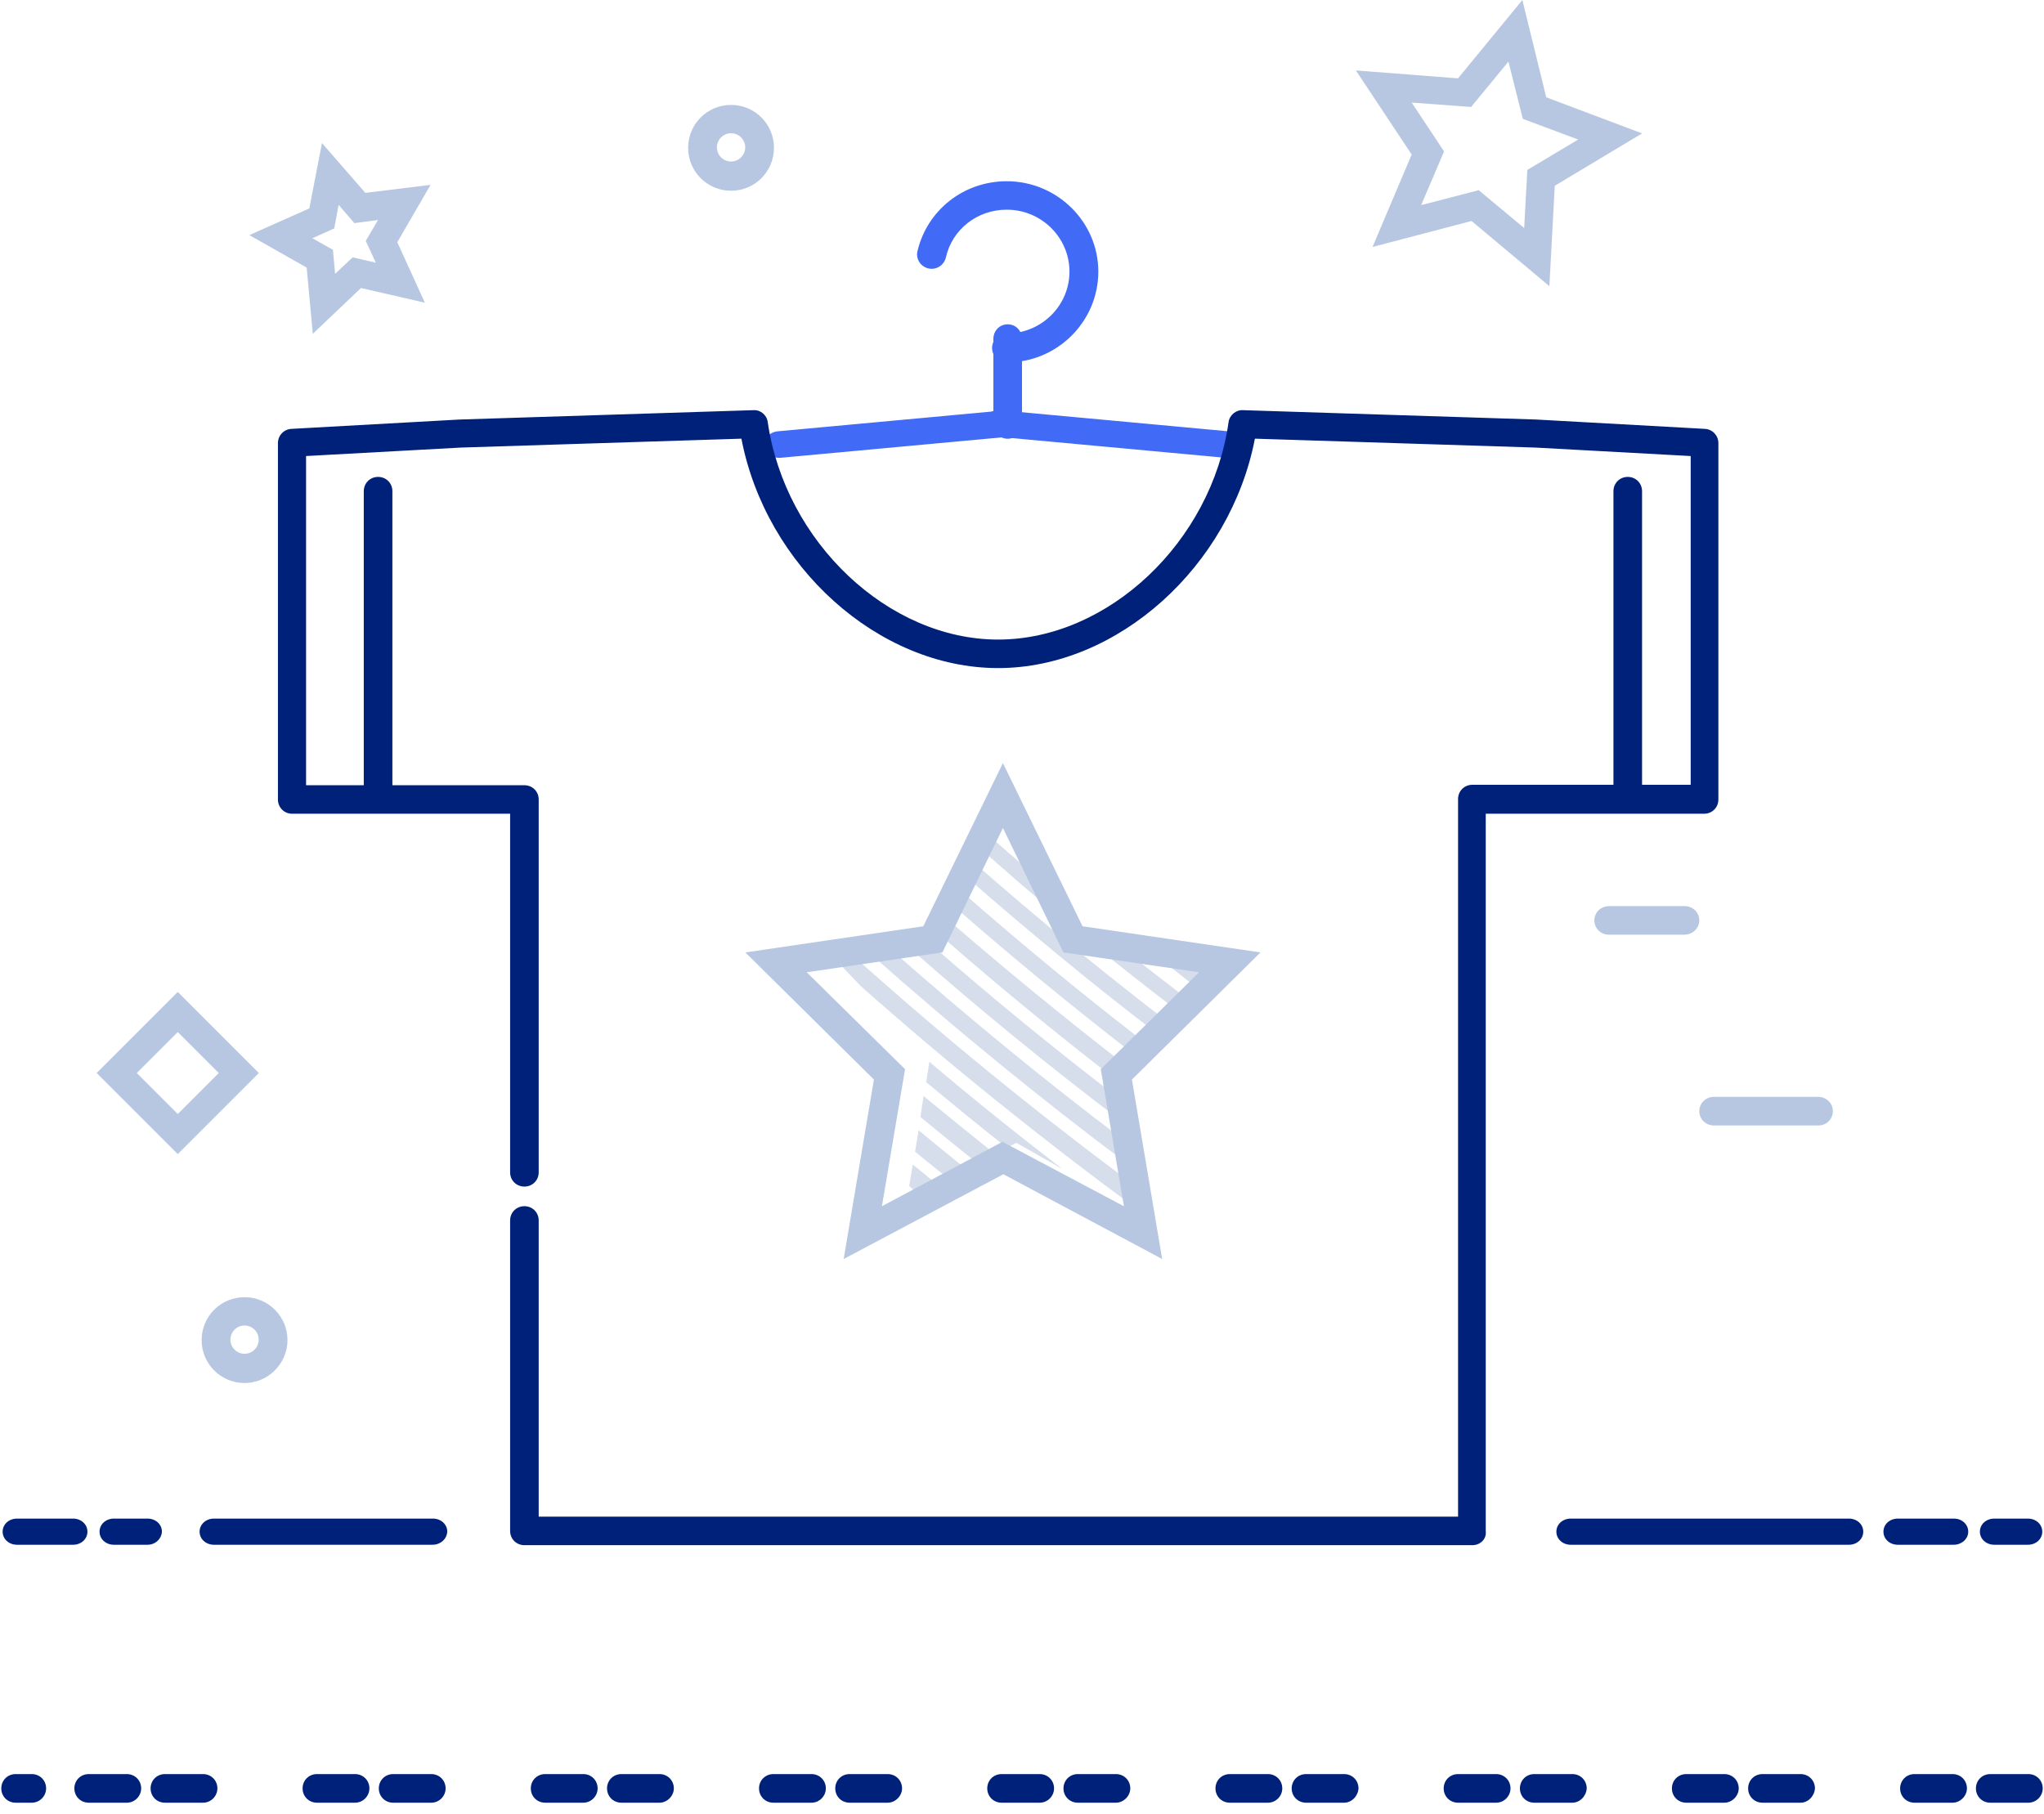 <svg width="160" height="142" viewBox="0 0 160 142" fill="none" xmlns="http://www.w3.org/2000/svg">
<path d="M80.083 66.225L78.785 63.751L78.294 64.656C78.89 65.179 79.487 65.702 80.083 66.225Z" fill="#D6DDEB"/>
<path d="M93.346 77.062L94.188 76.191C93.907 75.982 93.626 75.773 93.346 75.529L90.925 75.145C91.697 75.773 92.504 76.4 93.346 77.062Z" fill="#D6DDEB"/>
<path d="M92.539 77.898C91.206 76.853 89.873 75.842 88.539 74.797L86.153 74.414C87.978 75.877 89.838 77.341 91.697 78.769L92.539 77.898Z" fill="#D6DDEB"/>
<path d="M83.03 71.835L81.557 69.013C80.294 67.932 78.995 66.817 77.732 65.702L77.136 66.782C79.101 68.525 81.03 70.197 83.03 71.835Z" fill="#D6DDEB"/>
<path d="M88.504 92.569C80.995 86.993 73.732 81.069 66.75 74.797L65.241 74.971L67.417 77.236C74.294 83.334 81.451 89.084 88.82 94.52L88.504 92.569Z" fill="#D6DDEB"/>
<path d="M88.293 91.14L87.977 89.259C81.767 84.589 75.767 79.641 69.908 74.483L68.118 74.658C74.644 80.442 81.346 85.948 88.293 91.14Z" fill="#D6DDEB"/>
<path d="M76.504 91.07L77.872 90.339C76.013 88.84 74.153 87.342 72.293 85.809L72.048 87.446C73.522 88.666 74.995 89.851 76.504 91.07Z" fill="#D6DDEB"/>
<path d="M78.82 89.851L79.556 89.468L83.17 91.524C79.627 88.806 76.153 86.018 72.749 83.126L72.504 84.728C74.574 86.436 76.679 88.178 78.82 89.851Z" fill="#D6DDEB"/>
<path d="M87.767 87.76L87.452 85.878C82.539 82.115 77.767 78.212 73.101 74.135L71.311 74.309C76.645 79.013 82.118 83.474 87.767 87.76Z" fill="#D6DDEB"/>
<path d="M90.047 80.512L90.89 79.606C86.013 75.842 81.241 71.905 76.609 67.862L76.013 68.977C80.574 72.95 85.241 76.818 90.047 80.512Z" fill="#D6DDEB"/>
<path d="M87.627 83.021C83.101 79.501 78.68 75.877 74.329 72.114L73.697 73.299C78.083 77.132 82.574 80.826 87.171 84.38L87.065 83.613L87.627 83.021Z" fill="#D6DDEB"/>
<path d="M75.486 69.988L74.89 71.138C79.275 74.971 83.802 78.7 88.398 82.254L89.275 81.348C84.539 77.689 79.942 73.891 75.486 69.988Z" fill="#D6DDEB"/>
<path d="M71.908 93.475L73.346 92.709C72.715 92.186 72.083 91.698 71.452 91.175L71.171 92.848C71.416 93.092 71.662 93.301 71.908 93.475Z" fill="#D6DDEB"/>
<path d="M74.223 92.256L75.627 91.524C74.364 90.513 73.136 89.503 71.908 88.492L71.627 90.165C72.469 90.862 73.346 91.559 74.223 92.256Z" fill="#D6DDEB"/>
<path d="M71.031 93.893V93.963L71.066 93.928C71.031 93.928 71.031 93.893 71.031 93.893Z" fill="#D6DDEB"/>
<path d="M131.818 73.179H125.967C125.313 73.179 124.804 72.689 124.804 72.059C124.804 71.429 125.313 70.939 125.967 70.939H131.855C132.509 70.939 133.018 71.429 133.018 72.059C133.018 72.689 132.473 73.179 131.818 73.179Z" fill="#B7C7E2"/>
<path fill-rule="evenodd" clip-rule="evenodd" d="M7.567 84.006L13.915 90.353L20.262 84.006L13.915 77.659L7.567 84.006ZM13.915 87.215L10.706 84.006L13.915 80.798L17.123 84.006L13.915 87.215Z" fill="#B7C7E2"/>
<path d="M142.322 88.113H134.167C133.521 88.113 133.018 87.623 133.018 86.993C133.018 86.363 133.521 85.873 134.167 85.873H142.322C142.969 85.873 143.472 86.363 143.472 86.993C143.472 87.623 142.969 88.113 142.322 88.113Z" fill="#B7C7E2"/>
<path fill-rule="evenodd" clip-rule="evenodd" d="M1.224 141.131H2.487C3.119 141.131 3.61 140.606 3.61 140.011C3.61 139.381 3.119 138.891 2.487 138.891H1.224C0.592 138.891 0.101 139.381 0.101 140.011C0.101 140.641 0.592 141.131 1.224 141.131ZM9.928 141.131H6.945C6.313 141.131 5.821 140.641 5.821 140.011C5.821 139.381 6.313 138.891 6.945 138.891H9.928C10.56 138.891 11.051 139.381 11.051 140.011C11.051 140.606 10.56 141.131 9.928 141.131ZM12.911 141.131H15.894C16.526 141.131 17.017 140.606 17.017 140.011C17.017 139.381 16.526 138.891 15.894 138.891H12.911C12.279 138.891 11.788 139.381 11.788 140.011C11.788 140.641 12.279 141.131 12.911 141.131ZM27.792 141.131H24.809C24.177 141.131 23.686 140.641 23.686 140.011C23.686 139.381 24.177 138.891 24.809 138.891H27.792C28.424 138.891 28.916 139.381 28.916 140.011C28.916 140.606 28.424 141.131 27.792 141.131ZM30.776 141.131H33.759C34.391 141.131 34.882 140.606 34.882 140.011C34.882 139.381 34.391 138.891 33.759 138.891H30.776C30.144 138.891 29.653 139.381 29.653 140.011C29.653 140.641 30.144 141.131 30.776 141.131ZM45.657 141.131H42.674C42.042 141.131 41.551 140.641 41.551 140.011C41.551 139.381 42.042 138.891 42.674 138.891H45.657C46.289 138.891 46.78 139.381 46.78 140.011C46.78 140.606 46.289 141.131 45.657 141.131ZM48.64 141.131H51.624C52.22 141.131 52.747 140.606 52.747 140.011C52.747 139.381 52.255 138.891 51.624 138.891H48.64C48.009 138.891 47.517 139.381 47.517 140.011C47.517 140.641 48.009 141.131 48.64 141.131ZM63.522 141.131H60.538C59.907 141.131 59.415 140.641 59.415 140.011C59.415 139.381 59.907 138.891 60.538 138.891H63.522C64.153 138.891 64.645 139.381 64.645 140.011C64.645 140.606 64.153 141.131 63.522 141.131ZM66.505 141.131H69.488C70.085 141.131 70.611 140.606 70.611 140.011C70.611 139.381 70.12 138.891 69.488 138.891H66.505C65.873 138.891 65.382 139.381 65.382 140.011C65.382 140.641 65.873 141.131 66.505 141.131ZM81.386 141.131H78.403C77.771 141.131 77.28 140.641 77.28 140.011C77.28 139.381 77.771 138.891 78.403 138.891H81.386C82.018 138.891 82.509 139.381 82.509 140.011C82.509 140.606 82.018 141.131 81.386 141.131ZM84.37 141.131H87.353C87.95 141.131 88.476 140.606 88.476 140.011C88.476 139.381 87.985 138.891 87.353 138.891H84.37C83.738 138.891 83.247 139.381 83.247 140.011C83.247 140.641 83.738 141.131 84.37 141.131ZM99.251 141.131H96.268C95.636 141.131 95.144 140.641 95.144 140.011C95.144 139.381 95.636 138.891 96.268 138.891H99.251C99.883 138.891 100.374 139.381 100.374 140.011C100.374 140.606 99.883 141.131 99.251 141.131ZM102.234 141.131H105.218C105.814 141.131 106.306 140.606 106.341 140.011C106.341 139.381 105.849 138.891 105.218 138.891H102.234C101.603 138.891 101.111 139.381 101.111 140.011C101.111 140.641 101.603 141.131 102.234 141.131ZM117.116 141.131H114.132C113.501 141.131 113.009 140.641 113.009 140.011C113.009 139.381 113.501 138.891 114.132 138.891H117.116C117.747 138.891 118.239 139.381 118.239 140.011C118.239 140.606 117.747 141.131 117.116 141.131ZM120.099 141.131H123.082C123.679 141.131 124.17 140.606 124.205 140.011C124.205 139.381 123.714 138.891 123.082 138.891H120.099C119.467 138.891 118.976 139.381 118.976 140.011C118.976 140.641 119.467 141.131 120.099 141.131ZM134.98 141.131H131.997C131.365 141.131 130.874 140.641 130.874 140.011C130.874 139.381 131.365 138.891 131.997 138.891H134.98C135.612 138.891 136.103 139.381 136.103 140.011C136.103 140.606 135.577 141.131 134.98 141.131ZM137.963 141.131H140.947C141.543 141.131 142.035 140.606 142.07 140.011C142.07 139.381 141.578 138.891 140.947 138.891H137.963C137.332 138.891 136.84 139.381 136.84 140.011C136.84 140.641 137.332 141.131 137.963 141.131ZM152.845 141.131H149.862C149.23 141.131 148.738 140.641 148.738 140.011C148.738 139.381 149.23 138.891 149.862 138.891H152.845C153.477 138.891 153.968 139.381 153.968 140.011C153.968 140.606 153.441 141.131 152.845 141.131ZM158.776 141.131H155.793C155.161 141.131 154.67 140.641 154.67 140.011C154.67 139.381 155.161 138.891 155.793 138.891H158.776C159.408 138.891 159.9 139.381 159.9 140.011C159.9 140.606 159.408 141.131 158.776 141.131Z" fill="#00217A"/>
<path d="M29.596 62.725C28.966 62.725 28.476 62.234 28.476 61.604V38.456C28.476 37.826 28.966 37.336 29.596 37.336C30.226 37.336 30.716 37.826 30.716 38.456V61.604C30.716 62.234 30.226 62.725 29.596 62.725Z" fill="#00217A"/>
<path d="M127.417 63.471C126.787 63.471 126.297 62.981 126.297 62.35V38.457C126.297 37.826 126.787 37.336 127.417 37.336C128.047 37.336 128.537 37.826 128.537 38.457V62.35C128.537 62.946 128.047 63.471 127.417 63.471Z" fill="#00217A"/>
<path fill-rule="evenodd" clip-rule="evenodd" d="M68.408 84.518L66.04 98.567L78.541 91.931L90.972 98.567L88.605 84.518L98.668 74.564L84.739 72.516L78.506 59.738L72.273 72.516L58.345 74.564L68.408 84.518ZM87.978 94.437L78.471 89.39L69.035 94.437L70.846 83.706L63.15 76.117L73.77 74.564L78.506 64.821L83.242 74.564L93.862 76.117L86.167 83.706L87.978 94.437Z" fill="#B7C7E2"/>
<path d="M33.852 120.937H16.748C16.116 120.937 15.624 120.489 15.624 119.913C15.624 119.337 16.116 118.889 16.748 118.889H33.887C34.519 118.889 35.011 119.337 35.011 119.913C34.975 120.489 34.484 120.937 33.852 120.937Z" fill="#00217A"/>
<path d="M144.728 120.937H122.953C122.321 120.937 121.829 120.489 121.829 119.913C121.829 119.337 122.321 118.889 122.953 118.889H144.728C145.36 118.889 145.852 119.337 145.852 119.913C145.852 120.489 145.36 120.937 144.728 120.937Z" fill="#00217A"/>
<path d="M152.946 120.937H148.556C147.923 120.937 147.432 120.489 147.432 119.913C147.432 119.337 147.923 118.889 148.556 118.889H152.946C153.578 118.889 154.069 119.337 154.069 119.913C154.069 120.489 153.543 120.937 152.946 120.937Z" fill="#00217A"/>
<path d="M158.74 120.937H156.106C155.474 120.937 154.982 120.489 154.982 119.913C154.982 119.337 155.474 118.889 156.106 118.889H158.74C159.373 118.889 159.864 119.337 159.864 119.913C159.864 120.489 159.373 120.937 158.74 120.937Z" fill="#00217A"/>
<path d="M5.72 120.937H1.33C0.698 120.937 0.206 120.489 0.206 119.913C0.206 119.337 0.698 118.889 1.33 118.889H5.72C6.352 118.889 6.844 119.337 6.844 119.913C6.844 120.489 6.352 120.937 5.72 120.937Z" fill="#00217A"/>
<path d="M11.55 120.937H8.916C8.284 120.937 7.792 120.489 7.792 119.913C7.792 119.337 8.284 118.889 8.916 118.889H11.55C12.182 118.889 12.674 119.337 12.674 119.913C12.639 120.489 12.147 120.937 11.55 120.937Z" fill="#00217A"/>
<path d="M78.805 28.375C78.16 28.375 77.658 27.88 77.658 27.243C77.658 26.606 78.16 26.111 78.805 26.111C81.493 26.111 83.716 23.953 83.716 21.264C83.716 18.61 81.529 16.416 78.805 16.416C76.511 16.416 74.54 17.938 74.038 20.167C73.895 20.768 73.285 21.157 72.676 21.016C72.067 20.875 71.672 20.273 71.816 19.672C72.568 16.452 75.436 14.188 78.805 14.188C82.748 14.188 85.974 17.372 85.974 21.264C85.974 25.156 82.784 28.375 78.805 28.375Z" fill="#416BF6"/>
<path d="M78.88 34.349C78.25 34.349 77.76 33.846 77.76 33.198V26.54C77.76 25.892 78.25 25.389 78.88 25.389C79.51 25.389 80 25.892 80 26.54V33.198C80 33.81 79.51 34.349 78.88 34.349Z" fill="#416BF6"/>
<path d="M60.965 35.843C60.406 35.843 59.916 35.454 59.846 34.903C59.776 34.352 60.231 33.834 60.86 33.769L78.769 32.116C79.399 32.051 79.923 32.472 79.993 33.056C80.063 33.607 79.609 34.125 78.979 34.19L61.07 35.843C61.035 35.843 61 35.843 60.965 35.843Z" fill="#416BF6"/>
<path d="M96.052 35.843C96.017 35.843 95.983 35.843 95.948 35.843L78.029 34.188C77.434 34.123 76.98 33.636 77.015 33.052C77.085 32.501 77.609 32.079 78.24 32.111L96.157 33.766C96.752 33.831 97.207 34.318 97.172 34.902C97.102 35.421 96.612 35.843 96.052 35.843Z" fill="#416BF6"/>
<path d="M115.253 120.97H41.049C40.42 120.97 39.931 120.481 39.931 119.854V95.547C39.931 94.919 40.42 94.431 41.049 94.431C41.678 94.431 42.168 94.919 42.168 95.547V118.738H114.134V62.556C114.134 61.928 114.623 61.44 115.253 61.44H132.344V35.703L120.216 35.041L98.231 34.343C96.309 44.317 87.501 52.303 78.133 52.303C68.766 52.303 59.959 44.352 58.036 34.343L36.051 35.041L23.958 35.703V61.475H41.049C41.678 61.475 42.168 61.963 42.168 62.591V91.78C42.168 92.408 41.678 92.896 41.049 92.896C40.42 92.896 39.931 92.408 39.931 91.78V63.707H22.874C22.245 63.707 21.756 63.219 21.756 62.591V34.692C21.756 34.099 22.21 33.611 22.804 33.576L35.981 32.844L58.98 32.111C59.539 32.077 60.028 32.495 60.098 33.053C61.461 42.434 69.535 50.071 78.133 50.071C86.732 50.071 94.841 42.434 96.169 33.053C96.239 32.495 96.763 32.077 97.287 32.111L120.251 32.844L133.463 33.576C134.057 33.611 134.511 34.099 134.511 34.692V62.591C134.511 63.219 134.022 63.707 133.393 63.707H116.301V119.888C116.371 120.481 115.882 120.97 115.253 120.97Z" fill="#00217A"/>
<path fill-rule="evenodd" clip-rule="evenodd" d="M24.005 20.948L24.485 26.135L28.255 22.549L33.258 23.698L31.099 18.964L33.703 14.473L28.597 15.1L25.204 11.201L24.211 16.318L19.516 18.407L24.005 20.948ZM26.061 19.556L24.45 18.651L26.164 17.885L26.507 16.04L27.74 17.467L29.591 17.223L28.631 18.859L29.419 20.565L27.603 20.148L26.232 21.436L26.061 19.556Z" fill="#B7C7E2"/>
<path fill-rule="evenodd" clip-rule="evenodd" d="M115.188 17.301L121.282 22.402L121.704 14.544L128.537 10.443L121.035 7.617L119.168 0L114.131 6.135L106.136 5.514L110.503 12.097L107.439 19.334L115.188 17.301ZM119.309 17.852L115.752 14.889L111.243 16.06L113.039 11.856L110.503 8.03L115.153 8.375L118.076 4.825L119.203 9.305L123.536 10.925L119.556 13.303L119.309 17.852Z" fill="#B7C7E2"/>
<path fill-rule="evenodd" clip-rule="evenodd" d="M53.865 11.574C53.865 13.433 55.367 14.934 57.225 14.934C59.084 14.934 60.586 13.433 60.586 11.574C60.586 9.715 59.084 8.214 57.225 8.214C55.367 8.214 53.865 9.715 53.865 11.574ZM56.117 11.538C56.117 10.931 56.618 10.43 57.225 10.43C57.833 10.43 58.334 10.931 58.334 11.538C58.334 12.146 57.833 12.646 57.225 12.646C56.618 12.646 56.117 12.146 56.117 11.538Z" fill="#B7C7E2"/>
<path fill-rule="evenodd" clip-rule="evenodd" d="M15.782 104.915C15.782 106.774 17.284 108.275 19.142 108.275C21.001 108.275 22.503 106.738 22.503 104.915C22.503 103.056 21.001 101.555 19.142 101.555C17.284 101.555 15.782 103.056 15.782 104.915ZM18.034 104.879C18.034 104.271 18.535 103.771 19.142 103.771C19.75 103.771 20.251 104.271 20.251 104.879C20.251 105.487 19.75 105.987 19.142 105.987C18.535 105.987 18.034 105.487 18.034 104.879Z" fill="#B7C7E2"/>
</svg>
